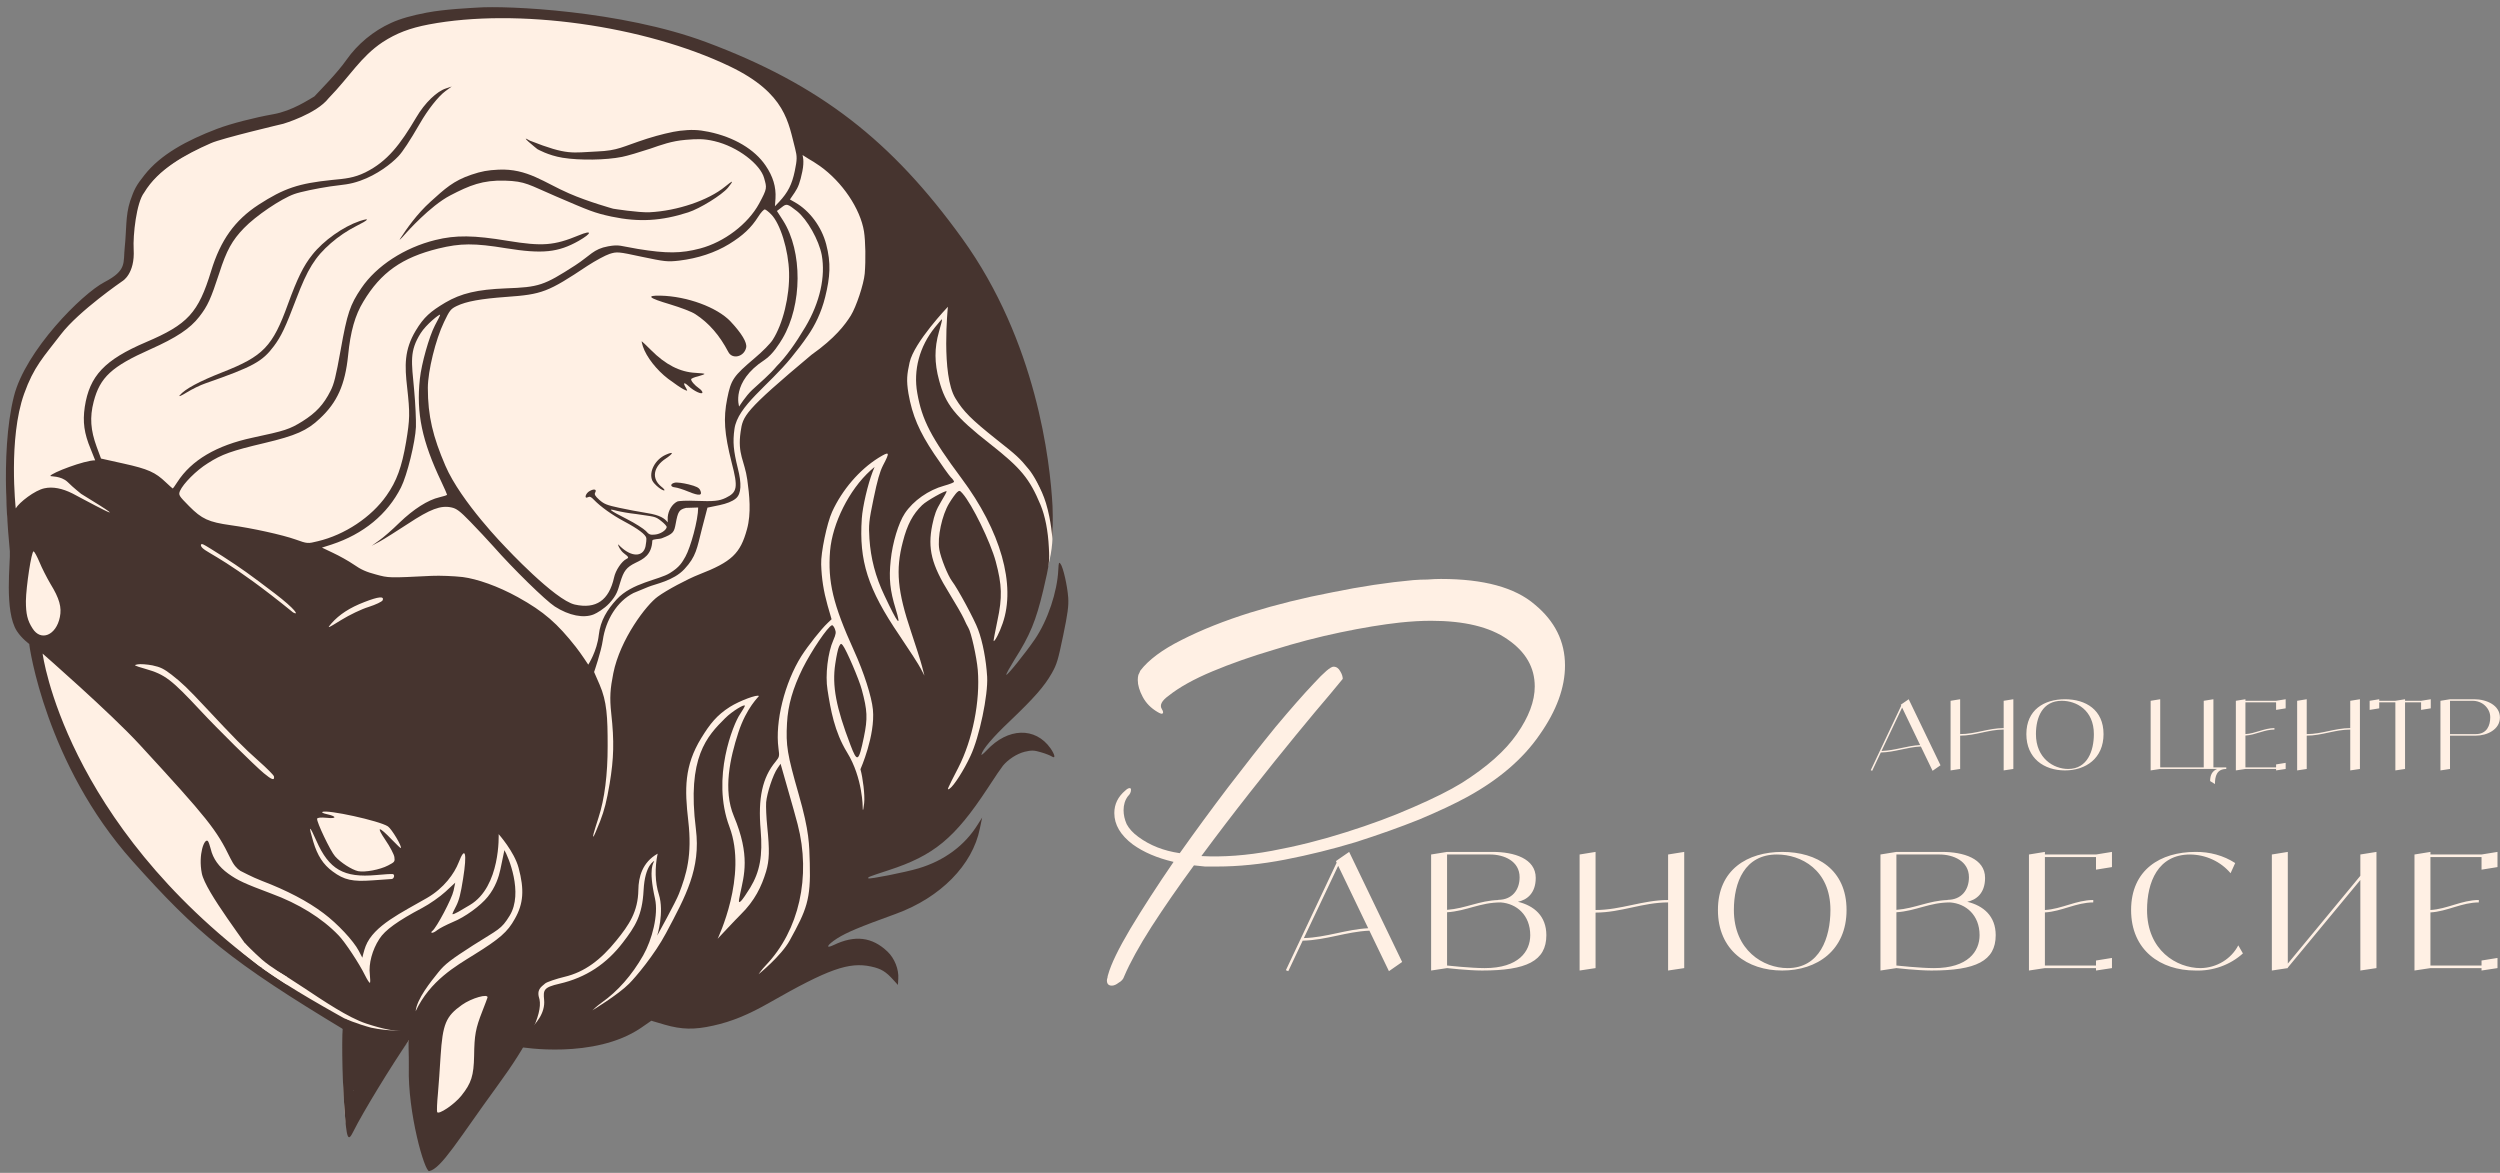 <?xml version="1.0" encoding="UTF-8"?> <svg xmlns="http://www.w3.org/2000/svg" width="4067" height="1908" viewBox="0 0 4067 1908" fill="none"><rect x="0" y="0" width="4067" height="1908" fill="#808080" stroke="none"/><g clip-path="url(#clip0_861_2319)"><mask id="mask0_861_2319" style="mask-type:luminance" maskUnits="userSpaceOnUse" x="0" y="0" width="4067" height="1908"><path d="M4067 0H0V1908H4067V0Z" fill="white"></path></mask><g mask="url(#mask0_861_2319)"><mask id="mask1_861_2319" style="mask-type:luminance" maskUnits="userSpaceOnUse" x="-127" y="-74" width="1984" height="2011"><path d="M1857 -74H-127V1937H1857V-74Z" fill="white"></path></mask><g mask="url(#mask1_861_2319)"><path d="M482.225 182.577C584.51 152.395 534.571 -58.296 1020.71 46.506C1506.84 151.307 1681.49 741.005 1682.29 768.194C1683.08 795.382 1749.11 841.737 1682.78 979.933C1616.44 1118.13 1578.59 1270.27 1578.59 1270.27L1438.88 1338.31L1268.92 1592.85L1120.11 1632.22L943.488 1702.64L849.818 1701.78C849.818 1701.78 724.96 1897.84 698.46 1892.13C671.959 1886.41 676.771 1699.4 676.771 1699.4C676.771 1699.4 676.253 1697.91 675.406 1695.97C673.411 1692.02 669.187 1687.11 662.466 1695.69C633.095 1733.22 578.08 1818.17 568.743 1834.56C555.644 1857.55 558.07 1669.25 558.07 1669.25C558.07 1669.25 473.125 1620.64 440.529 1594.21C386.568 1550.46 334.276 1511.77 280.134 1461.71C101.871 1296.9 64.273 1087.42 64.273 1087.42C64.273 1087.42 26.537 956.525 16.528 880.385C-27.987 541.781 205.33 461.497 207.33 431.309C214.643 320.915 212.287 262.231 482.225 182.577Z" fill="#FFF0E4"></path><path d="M1148.69 68.504C1010.68 17.044 823.82 8.892 776.623 12.346C765.286 13.123 724.513 14.744 693.903 20.605C670.749 25.038 651.794 30.112 636.058 37.375C607.169 50.475 581.659 71.737 563.626 97.337C548.768 118.666 520.937 146.661 511.335 156.933C502.416 161.949 475.458 180.335 444.783 185.783C414.109 191.232 375.597 201.071 352.706 209.765C304.147 228.289 261.333 251.219 235.053 284.706C221.671 301.396 218.244 308.092 211.761 327.013C203.998 350.863 206.015 373.282 202.906 402.417C200.215 427.636 207.049 439.614 170.022 458.889C132.996 478.165 41.18 570.714 22.62 644.798C-1.243 740.051 14.791 880.166 16.017 896.727C17.244 913.288 6.389 994.49 27.591 1026.81C35.481 1038.92 47.63 1047.65 47.63 1047.65C47.185 1049.79 74.552 1243.21 215.768 1401.07C320.835 1518.53 373.76 1563.25 564.419 1678.01C573.787 1683.64 585.432 1670.69 577.064 1666.07C499.212 1623.1 458.536 1597.92 425.882 1574.48C437.909 1558.11 536.918 1645.57 595.622 1665.09C654.327 1684.6 666.532 1674.76 666.532 1674.76C666.532 1674.76 667.238 1662.25 676.181 1645.03C678.286 1624.71 700.607 1597.28 713.306 1581.44C723.905 1568.36 733.268 1561.21 769.633 1537.83C811.213 1511.35 815.194 1512.36 829.109 1489.64C851.833 1452.54 826.799 1393.28 820.557 1383.01L813.982 1414.57C811.611 1425.95 806.033 1443.58 793.433 1458.95C781.76 1473.53 756.307 1492.08 736.628 1499.98C726.301 1504.45 714.948 1510.18 711.583 1512.92C708.218 1515.66 704.222 1517.78 702.763 1517.46C701.062 1517.1 701.26 1516.15 703.406 1514.38C710.38 1508.94 735.146 1462 737.864 1448.96L740.582 1435.91L724.53 1450.79C715.747 1458.81 699.073 1470.58 687.085 1476.91C647.128 1498.03 626.21 1513.1 617.116 1527.49C605.579 1545.08 599.521 1568.06 601.606 1584.86C602.41 1591.97 602.584 1598.45 601.756 1598.77C600.878 1599.32 597.442 1593.88 593.672 1586.37C584.587 1567.81 561.256 1532.3 550.783 1521.62C523.876 1493.52 485.621 1469.91 441.26 1453.65C397.679 1437.32 386.557 1432.2 371.318 1421.23C356.079 1410.26 346.441 1396.79 342.844 1381.14C341.307 1375.11 339.234 1369.21 338.167 1368.24C332.445 1362.79 322.332 1390.31 328.268 1420.62C334.204 1450.93 400.907 1534.86 425.882 1574.48C104.531 1336.46 69.318 1063.26 69.318 1063.26C69.318 1063.26 179.92 1159.93 227.327 1211.53C338.333 1332.1 352.382 1349.99 374.755 1396.2C380.263 1407.55 385.374 1413 391.06 1416.72C393.635 1417.77 408.854 1426.35 426.247 1433.07C466.476 1448.43 500.615 1466.2 526.286 1485.61C549.142 1502.68 574.883 1530.28 583.634 1546.79L589.435 1557.95C589.435 1557.95 592.092 1546.2 594.896 1539.06C608.033 1505.59 653.742 1484.53 694.83 1460.69C722.229 1444.79 739.073 1421.22 746.186 1402.93C756.783 1375.23 760.1 1387.34 753.348 1429.5C749.473 1454.18 746.813 1464.51 742.064 1473.9C738.394 1480.54 735.894 1486.44 736.038 1486.97C737.443 1488.76 750.63 1480.44 764.42 1472.26C814.841 1442.37 811.211 1356.99 811.211 1356.99C811.211 1356.99 836.674 1385.51 843.642 1411.79C853.255 1447.32 851.527 1470.24 837.535 1494.73C825.693 1516.21 813.01 1527.1 770.994 1553.23C741.504 1571.66 699.79 1595.11 676.181 1645.03C642.22 1645.88 663.158 1658.13 666.532 1674.76C663.049 1691.47 665.62 1717.04 665.084 1736.07C663.022 1809.35 690.746 1906.65 698.226 1905.11C718.16 1901.01 745.795 1853.33 808.729 1767.04C859.838 1697.28 882.562 1650.39 877.728 1626.05C872.111 1609.62 880.489 1605.58 886.734 1599.99C889.271 1597.56 905.887 1592.07 917.912 1589.21C951.551 1581.35 977.533 1561.09 1002.49 1530.29C1023.29 1504.79 1037.97 1483.04 1038.49 1447.6C1038.79 1426.94 1044.71 1402.96 1069.83 1388.73C1071.14 1396.88 1068.53 1380.57 1069.83 1388.73C1064.98 1412.01 1065.69 1435.6 1071.76 1454.78C1081.04 1484.08 1069.13 1522.05 1069.13 1522.05C1069.13 1522.05 1099.92 1466.45 1104.58 1453.83C1116.69 1422.49 1126.18 1391.52 1119.7 1335.5C1113.71 1283.74 1112.97 1246.05 1140.87 1200.57C1154.88 1177.72 1166.14 1163.4 1187.49 1149.91C1202.99 1140.12 1232.45 1129.12 1234.58 1132.31C1234.97 1132.89 1214.53 1150.6 1201.12 1191.75C1187.7 1232.9 1175.97 1285.28 1193.85 1327.77C1220.86 1391.94 1210.29 1424.43 1204.41 1452.65C1201.14 1468.3 1201.14 1469.53 1205.48 1465.76C1208.02 1463.34 1214.62 1453.61 1220.39 1444.2C1236.23 1418.13 1240.94 1391.88 1237.43 1350.24C1232.97 1298.48 1240.23 1264.86 1261.57 1239.23C1268.12 1230.98 1268.17 1230.74 1266.41 1217.23C1260.67 1174.11 1276.39 1110.84 1303.77 1067.19C1314.68 1050.21 1335.73 1023.53 1346.46 1013.45L1352.81 1007.38L1346.31 984.923C1339.77 961.46 1336.58 941.443 1335.88 917.999C1335.16 899.507 1345.29 850.893 1353.67 832.628C1370.03 796.756 1398.15 764.163 1429.11 744.817C1447.43 733.653 1448.21 734.811 1436.41 757.295C1431.22 767.575 1427.38 781.119 1421.11 811.237C1413.55 847.519 1412.94 854.08 1414.38 876.443C1416.56 908.631 1424.15 938.02 1438.65 968.403C1460.82 1015.55 1466.93 1022.82 1457.11 990.719C1447.86 960.726 1445.84 941.209 1449 911.411C1451.91 882.8 1461.65 850.702 1472.01 835.095C1485.7 814.505 1510.66 797.09 1535.98 790.158C1544.6 787.804 1551.81 784.897 1552 783.949C1552.25 782.763 1549.93 779.288 1546.73 776.368C1543.82 773.263 1531.61 756.26 1519.8 738.598C1495.4 702.116 1484.1 675.892 1477.85 640.1C1474.27 618.266 1475.51 608.928 1479.71 589.704C1486.89 556.881 1542.03 499.065 1542.03 499.065C1542.03 499.065 1530.68 609.612 1554.39 648.176C1567.45 669.577 1580.06 682.206 1620.57 714.481C1653.96 740.758 1658.86 745.283 1674.02 763.916C1680.84 772.288 1694.41 794.967 1701.58 818.574C1710.36 847.501 1712.11 877.29 1712.11 877.29C1712.11 877.29 1713.22 841.632 1712.23 823.052C1708.33 750.574 1686.43 555.828 1565.21 387.845C1450.89 229.429 1334.63 137.831 1148.69 68.504ZM1187.44 108.042C1279.1 152.029 1282.51 200.277 1293.61 242.07C1296.83 254.658 1296.81 259.61 1292.96 278.107C1288.36 300.161 1281.9 312.893 1267.5 328.373L1260.66 335.572L1261.58 322.637C1262.66 304.038 1257.56 287.079 1245.51 269.365C1227.64 242.964 1194.22 223.055 1152.98 214.467C1135.41 210.809 1123.89 210.685 1105.93 212.761C1094.5 214.013 1070.69 219.784 1052.72 225.574C1011.33 238.952 1006.05 244.96 971.24 246.416C930.682 248.112 923.954 253.32 862.074 228.829C841.731 216.762 874.19 242.592 874.19 242.592C874.19 242.592 891.621 252.792 915.201 256.637C942.963 261.135 986.016 260.505 1012.01 255.205C1019.94 253.694 1040.78 247.532 1057.97 241.821C1075.21 235.874 1092.38 229.359 1115.57 227.476C1133.66 226.006 1144.36 225.427 1162.11 229.581C1200.52 238.568 1237 267.531 1243.06 289.652C1247.47 305.75 1248.55 305.951 1234.9 331.256C1216.79 364.522 1178.17 393.861 1138.93 404.234C1108.01 412.437 1084.61 412.596 1037.94 405.012C1008.47 400.147 1007.98 397.385 989.307 400.722C965.376 404.999 960.265 415.772 935.891 431.58C884.561 464.622 876.916 467.186 822.67 469.121C776.305 471.02 750.406 477.083 724.381 492.287C700.303 506.672 689.536 515.812 676.269 537.917C657.487 569.21 658.279 594.996 662.348 630.317C667.027 672.46 666.851 681.838 660.551 719.384C653.658 759.775 645.314 782.756 628.748 806.194C604.165 841.285 560.826 870.103 517.012 880.481C500.411 884.584 500.168 884.531 480.781 877.626C459.499 870.065 409.965 859.138 375.395 854.411C339.365 849.37 328.242 844.246 307.684 823.46C290.908 806.462 290.133 805.304 292.781 798.689C298.074 786.696 319.305 765.255 337.973 753.668C361.128 738.836 376.467 733.471 430.701 720.63C480.941 708.664 499.646 700.555 520.238 680.958C548.586 654.608 561.424 625.905 566.298 578.14C570.122 539.069 577.65 512.692 591.148 490.574C619.564 443.176 654.084 418.9 712.991 404.342C749.114 395.527 771.249 395.343 823.563 403.895C882.538 413.388 907.988 410.697 941.371 391.875C963.595 379.073 963.71 373.646 941.741 382.787C901.166 399.562 882.335 400.954 826.083 391.801C770.852 382.62 741.472 382.233 708.269 390.439C657.93 402.879 612.399 432.463 587.813 468.793C569.484 495.816 564.768 509.914 554.313 568.618C546.239 613.463 543.43 624.504 537.8 635.68C526.489 658.269 514.091 671.455 492.155 685.311C471.147 698.376 463.794 700.755 411.172 711.96C352.174 724.517 311.331 748.668 288.401 784.363C284.636 790.242 281.412 794.751 280.926 794.646C280.44 794.541 275.541 790.016 270.012 784.859C252.651 768.231 241.041 763.003 200.744 754.068L164.335 745.971L157.342 727.118C147.313 699.68 145.775 679.03 152.376 653.443C162.672 613.785 181.555 596.298 244.544 568.247C286.829 549.362 309.204 534.61 324.152 515.283C338.025 497.459 342.877 486.363 356.732 444.251C368.478 407.384 377.774 390.803 396.858 371.129C415.991 351.218 457.09 323.404 478.762 315.686C488.649 312.118 514.934 306.634 537.224 303.262C559.465 300.128 567.881 300.441 586.143 293.985C613.372 284.358 636.58 266.45 648.002 254.292C655.128 246.908 666.715 229.087 682.956 201.118C696.116 178.184 713.016 156.8 724.719 148.172L734.91 140.705L725.901 143.719C710.708 148.373 690.994 167.416 677.2 190.956C651.325 234.689 630.54 262.503 594.29 280.459C575.629 289.569 561.685 290.694 540.177 292.748C485.677 298.345 462.204 306.17 420.525 333.115C382.014 358.265 358.755 390.668 343.464 440.895C322.666 509.015 305.579 527.633 237.576 556.585C170.11 585.405 145.654 611.356 137.901 661.969C134.319 686.472 136.838 704.856 147.505 730.449C151.56 740.243 154.84 748.88 154.84 748.88C138.156 748.504 82.822 769.575 81.833 774.318C81.636 775.266 99.109 773.787 109.923 784.048C120.446 794.493 130.761 802.152 132.022 803.415C238.96 868.656 129.884 808.918 118.18 802.926C100.94 794.253 85.772 791.478 72.483 794.313C56.858 797.387 31.191 817.344 25.614 827.044C25.614 827.044 13.237 713.397 39.214 640.694C55.082 596.281 70.526 581.2 99.321 543.63C128.116 506.061 199.079 457.348 199.079 457.348C199.079 457.348 219.798 445.76 217.445 405.551C216.108 382.713 221.967 329.214 234.498 313.374C257.486 274.966 301.173 251.383 343.116 232.92C360.508 225.023 460.939 201.328 460.939 201.328C460.939 201.328 514.792 185.432 534.626 159.724C569.337 124.071 586.756 92.349 622.441 68.572C644.768 54.057 666.626 45.651 697.678 39.759C841.202 12.526 1048.47 41.356 1187.44 108.042ZM1333.75 270.051C1370.24 296.008 1399.53 339.491 1405.54 376.469C1408.02 392.614 1408.55 422.96 1406.73 445.117C1405.12 462.61 1392.98 498.898 1384.13 513.345C1374.99 527.976 1358.6 549.996 1320.18 577.148C1209.87 669.549 1208.61 676.532 1204.85 702.392C1199.47 739.36 1211.34 749.324 1215.68 780.381C1219.13 805.143 1222.36 835.049 1215.18 861.005C1204.4 900.558 1190.44 913.903 1137.11 934.619C1118.31 941.965 1084 960.34 1070.2 970.498C1051.72 983.612 1008.75 1039.88 997.706 1095.37C992.691 1120.54 991.546 1134.68 994.428 1161.07C999.342 1205.74 998.619 1233.59 991.772 1274.98C986.814 1303.65 983.413 1317.53 976.25 1336.06C971.003 1349.05 966.394 1360.2 965.517 1360.76C963.713 1362.1 964.944 1357.41 973.741 1329.82C983.518 1299.96 988.611 1259.68 988.516 1213.81C988.574 1166 987.263 1141.09 975.434 1113.76C970.123 1101.47 966.484 1093.22 966.484 1093.22C966.484 1093.22 977.968 1060.05 980.619 1041.63C985.36 1008.68 1003.63 978.443 1030.51 964.725C1037.77 961.582 1049.08 957.186 1054.39 954.862C1066.08 949.948 1095.61 944.937 1113.36 925.845C1132.63 905.117 1133.64 892.739 1142.12 859.379L1150.89 825.834L1170.8 821.701C1181.7 819.344 1191.37 815.869 1197.37 810.658C1206.05 803.114 1206.57 786.544 1200.42 762.421C1193.12 732.847 1191.9 719.203 1194.79 698.02C1199.87 660.212 1250.89 626.728 1287.22 581.751C1298.57 567.696 1304.2 560.54 1314.76 545.222C1325.31 529.904 1336.09 508.857 1342.44 483.047C1350.42 450.643 1352.11 428.138 1344.04 397.405C1336.54 368.78 1317.07 342.776 1293.47 329.264L1285.07 324.48L1292.74 313.248C1298.61 304.601 1301.51 296.8 1305.21 279.015C1308.92 261.229 1305.48 252.147 1305.48 252.147L1316.03 258.797C1319.23 260.479 1327.1 265.396 1333.75 270.051ZM1296.59 343.564C1313.33 357.085 1332.24 390.649 1336.83 414.932C1343.04 449.723 1334.14 491.499 1310.25 531.776C1293.98 559.205 1278.41 580.752 1263.63 595.578C1251.79 609.838 1237.23 621.683 1223.63 634.391C1212.93 644.393 1202.43 661.342 1202.43 661.342C1202.43 661.342 1188.65 621.445 1243.6 585.637C1257.27 576.736 1268.36 558.264 1273 550.593C1305.24 495.841 1305.76 409.226 1274.06 359.028L1263.9 343.208L1271.46 337.404C1279.7 330.756 1280.87 331.255 1296.59 343.564ZM1254.4 348.593C1269.52 363.748 1282.81 407.251 1283.66 443.366C1284.75 482.009 1273.57 527.174 1257.04 552.851C1253.23 558.967 1240.05 572.233 1228.05 582.284C1192.88 612.119 1189.26 617.286 1183.03 648.404C1176.56 680.708 1178.32 705.126 1190.28 752.555C1200.9 793.004 1199.52 800.883 1180.61 809.941C1169.89 815.064 1161.33 815.943 1131.85 814.793C1117.51 814.177 1103.93 814.72 1101.64 815.961C1093.41 820.133 1087.24 830.203 1086.24 841.137L1086.21 849.803C1081.66 843.618 1073.94 837.99 1053.03 834.722C1040.49 832.761 1019.97 828.834 1007.33 826.109C987.405 821.813 982.935 820.106 974.98 813.187C968.141 807.005 966.448 804.162 968.355 801.104C971.193 796.016 966.381 794.731 959.168 798.875C952.589 802.413 949.785 812.216 956.314 808.915C959.432 807.357 961.57 808.066 966.127 813.013C976.987 824.275 995.769 837.74 1015.19 848.122C1038.06 860.239 1050.34 869.576 1051.44 875.265C1051.73 877.557 1051.22 883.642 1050.18 888.622C1046.82 904.748 1030.67 906.717 1013.49 892.854C1007.38 888.067 1005.3 884.105 1005.58 886.397C1005.72 888.162 1009.35 895.678 1014.59 899.781C1023.13 906.33 1023.46 907.147 1018.93 909.391C1011.28 913.193 1001.36 927.904 998.941 939.524C990.697 976.651 969.635 991.191 935.171 983.513C902.651 976.255 822.519 890.34 822.519 890.34C822.519 890.34 749.777 816.35 724.493 757.452C704.413 710.675 696.004 677.22 696.009 630.883C696.147 603.407 708.521 552.551 722.381 523.822C731.393 504.95 733.152 502.603 743.043 497.797C758.585 490.244 782.581 486.001 823.841 483.002C881.839 478.903 891.483 475.283 955.785 432.4C968.703 424.034 984.735 415.348 991.553 413.101C1003.77 409.293 1005.28 409.37 1044.17 417.754C1081.65 425.586 1085.59 426.187 1105.1 423.951C1135.32 420.307 1163.42 411.001 1186.13 397.065C1208.85 383.129 1222.17 370.39 1233.51 352.516C1237.72 345.741 1242.65 340.362 1244.35 340.728C1246.05 341.095 1250.42 344.515 1254.4 348.593ZM707.477 529.529C698.177 547.348 685.678 591.486 683.019 616.436C677.001 672.132 686.533 717.799 718.18 784.092C723.302 794.86 727.405 804.418 727.306 804.892C727.158 805.604 721.704 807.401 715.035 808.937C696.098 813.28 672.943 828.112 649.765 850.372C638.248 861.766 623.369 874.665 616.543 879.389L604.598 887.964L617.755 880.889C624.918 876.981 645.684 863.865 663.915 851.936C699.844 828.212 716.939 821.737 734.439 825.51C742.703 827.291 747.993 831.158 765.35 849.024C776.646 860.628 793.468 878.626 802.531 888.757C834.568 925.151 887.52 976.957 902.52 986.634C925.578 1001.51 949.739 1006.23 966.155 999.361C970.587 997.591 983.015 990.358 991.216 981.471C1003.71 967.811 1004.95 960.644 1008.93 947.626C1014.69 928.547 1019.18 922.826 1033.9 915.59C1046.32 909.596 1060.28 902.992 1061.18 879.469C1061.77 876.624 1072.19 877.367 1076.75 875.621C1095.81 868.322 1096.66 865.439 1099.24 851.869C1102.85 832.081 1104.76 829.024 1116.01 826.244L1135.79 825.604C1135.77 846.415 1123.32 890.622 1115.2 905.225C1109.57 915.163 1105.63 922.453 1089.89 932.192C1072.05 943.461 1028.22 947.87 1003.22 975.052C987.874 991.736 976.653 1009.53 974.105 1033.02C971.251 1059.33 956.975 1081.26 956.975 1081.26C956.975 1081.26 945.295 1063.3 936.795 1052.5C906.876 1014.5 885.074 995.028 842.444 971.452C809.841 953.422 776.237 941.816 752.751 938.735C738.358 937.119 715.692 936.198 702.361 936.793C632.301 940.274 632.544 940.326 611.403 934.53C595.752 930.412 587.155 926.577 575.409 918.345C566.964 912.56 551.717 904.069 541.76 899.445L523.74 890.852L539.517 885.828C591.331 868.75 630.254 836.75 652.335 792.942C662.274 773.279 675.583 719.155 676.636 694.603C677.01 684.276 675.834 657.012 673.718 634.255C669.537 588.502 665.781 571.61 684.279 542.133C693.204 527.911 714.951 510.618 715.889 512.021C716.47 512.89 711.296 522.175 707.477 529.529ZM1075.51 847.498C1080.75 851.601 1084.92 855.969 1084.58 857.629C1083.49 862.846 1074.37 868.811 1065.57 869.638C1057.78 870.437 1055.89 869.781 1050.56 863.675C1047.21 860.229 1033.33 851.288 1019.78 844.403C991.513 830.132 986.952 826.423 1003.28 830.935C1009.55 832.534 1023.5 835.047 1034.45 836.166C1064.02 840.753 1065.52 839.396 1075.51 847.498ZM622.455 976.56C621.474 978.826 611.341 983.58 599.897 987.308C587.967 990.931 568.479 1000.36 555.075 1008.62C532.311 1022.79 531.533 1022.87 539.198 1014.12C551.844 999.746 568.906 988.556 592.918 979.361C615.859 970.43 625.445 969.523 622.455 976.56ZM362.298 904.994C393.171 925.031 404.675 933.21 447.426 965.719C480.276 990.89 487.287 1002.07 476.798 996.339C374.307 912.839 339.005 900.72 329.694 891.774C325.62 888.17 325.691 883.226 330.984 885.854C334.239 887.299 348.172 896.001 362.298 904.994ZM64.212 914.445C68.073 923.95 76.194 939.825 82.193 950.039C96.613 973.467 100.7 987.977 97.39 1003.86C91.456 1033.56 66.419 1044.02 52.917 1022.28C44.64 1009.59 42.098 998.636 42.117 977.825C42.436 954.354 51.234 896.284 54.637 897.018C56.096 897.332 60.302 905.177 64.212 914.445ZM279.018 1097.53C295.855 1110.58 305.797 1120.16 335.077 1151.5C380.985 1200.55 396.887 1216.86 420.267 1237.51C433.994 1249.64 445.339 1261 445.673 1263.06C446.963 1270.28 442.201 1268.75 429.005 1257.73C413.869 1245.05 353.21 1185.14 326.451 1156.33C278.701 1105.15 268.414 1097.23 236.776 1088.18C217.385 1082.51 216.706 1082.12 224.104 1080.74C228.582 1079.97 239.086 1080.75 247.885 1082.4C261.253 1085.28 266.304 1087.86 279.018 1097.53ZM631.136 1344.42C637.348 1348.74 654.669 1377.74 651.988 1379.64C651.646 1380.07 645.293 1373.99 637.972 1366.46C615.865 1343.36 611.292 1343.37 626.833 1366.29C634.434 1377.35 640.96 1389.91 641.579 1394.25C642.576 1401.65 642.185 1402.31 631.368 1407.91C617.967 1414.93 593.679 1419.36 582.692 1417.24C572.484 1415.04 553.892 1403.1 545.071 1393.02C537.462 1384.44 514.851 1336.95 515.889 1331.97C516.284 1330.07 521.733 1329.51 531.702 1330.42C548.09 1332.22 548.201 1328.03 531.673 1324.47C526.326 1323.31 523.071 1321.87 524.291 1320.89C531.553 1316.51 617.788 1335.35 631.136 1344.42ZM514.751 1367.9C535.274 1414.45 559.307 1428.3 611.859 1423.53C625.338 1422.22 637.404 1421.6 639.105 1421.97C642.751 1422.75 641.026 1429.81 637.182 1429.98C635.382 1430.08 621.466 1431.05 605.994 1432.17C573.491 1434.58 559.88 1431.65 541.197 1417.71C525.764 1406.45 516.375 1391.79 509.637 1369.28C501.408 1341.73 503.016 1341.33 514.751 1367.9ZM793.047 1622.91C792.8 1624.1 788.974 1633.93 784.559 1645.36C773.718 1673.01 771.738 1683.73 771.287 1717.59C770.647 1749.91 766.862 1761.98 750.695 1782.28C739.314 1796.68 712.745 1814.49 711.109 1808.93C710.532 1806.83 710.964 1793.79 712.371 1779.72C713.536 1765.6 715.667 1738.3 716.704 1718.7C720.135 1665.67 725.234 1653.39 751.466 1634.76C767.263 1623.55 794.772 1615.85 793.047 1622.91Z" fill="#46342F"></path><path d="M1179.48 303.672C1152.51 325.858 1101.66 343.146 1056.52 345.307C1038.08 346.04 997.53 339.529 997.53 339.529C997.53 339.529 956.704 328.25 925.762 314.641C885.686 297.329 857.983 273.763 810.89 276C793.44 276.83 783.488 278.61 767.035 284.139C737.323 294.125 723.525 307.255 700.492 328.026C677.902 348.398 661.579 372.17 651.166 388.014C646.277 395.633 660.869 378.848 660.869 378.848C660.869 378.848 699.632 335.033 732.32 317.995C764.093 301.434 785.14 292.845 821.388 293.875C855.227 294.836 859.894 300.441 904.439 319.461C958.992 342.867 966.172 346.193 994.853 352.376C1039.87 361.832 1076.17 359.456 1119.46 345.496C1138.79 339.256 1174.38 317.192 1184.19 305.431C1188.24 300.606 1191.18 296.282 1190.79 295.703C1190.4 295.124 1185.33 298.739 1179.48 303.672Z" fill="#46342F"></path><path d="M585.014 359.669C558.214 368.819 526.17 391.357 507.885 414.656C493.639 432.474 483.683 452.953 468.635 494.209C443.467 564.019 428.3 579.478 361.99 605.534C323.605 620.658 301.059 632.709 292.186 643.298C290.08 645.902 295.102 643.771 303.588 638.521C312.074 633.271 325.925 626.437 334.254 623.616C411.59 596.65 426.739 588.308 445.524 563.126C457.604 546.92 464.245 532.777 481.726 486.761C500.308 437.731 512.482 418.103 538.339 395.543C550.901 384.571 565.154 375.102 579.042 368.028C600.29 357.485 602.995 353.751 585.014 359.669Z" fill="#46342F"></path><path d="M1074.24 480.958C1050.46 480.538 1055.16 484.774 1089.37 494.875C1108.47 500.727 1125.19 507.056 1131.2 511.079C1153.34 525.515 1170.54 545.331 1184.9 572.71C1191.67 585.32 1210.76 580.266 1213.87 565.326C1215.55 557.263 1206.7 542.469 1188.42 522.918C1166.56 499.868 1117.48 481.855 1074.24 480.958Z" fill="#46342F"></path><path d="M1045.86 563.551C1051.45 580.614 1068.31 602.09 1086.94 616.267C1097.03 623.894 1108.39 631.546 1112.08 633.333C1118.79 636.513 1119.03 636.565 1115.88 630.932C1110.56 622.35 1112.61 621.057 1120.27 628.16C1128.76 636.185 1141.97 642.254 1142.71 638.697C1143.01 637.275 1140.63 634.037 1137.29 631.828C1129.96 626.779 1123.85 619.516 1124.39 616.907C1124.64 615.722 1129.66 613.582 1135.79 612.178C1141.98 610.538 1146.41 608.768 1146.02 608.189C1145.88 607.662 1139.17 606.959 1131.63 606.572C1106.24 605.312 1082.59 593.275 1058.88 569.331C1051.31 561.753 1044.52 555.334 1044.04 555.229C1043.55 555.124 1044.32 558.758 1045.86 563.551Z" fill="#46342F"></path><path d="M1083.04 739.822C1065.7 747.481 1055.13 767.752 1061.11 781.68C1063.87 787.972 1078.23 799.493 1080.91 797.594C1081.74 797.277 1079.31 794.276 1075.58 791.488C1059.52 778.362 1062.74 759.234 1083.31 745.827C1096.33 736.987 1096.19 733.984 1083.04 739.822Z" fill="#46342F"></path><path d="M1097.43 785.297C1089.93 787.15 1090.16 792.155 1098.13 792.883C1101.39 793.09 1111.4 796.239 1120.05 799.838C1137.59 807.088 1143.33 806.343 1139.08 797.497C1137.15 793.364 1133.02 791.235 1120.24 787.984C1111.05 785.755 1100.94 784.318 1097.43 785.297Z" fill="#46342F"></path><path d="M1520.85 532.665C1495.84 563.7 1485.55 602.121 1492.24 639.493C1499.88 683.266 1514.77 711.751 1563.98 777.866C1628.11 863.799 1652.97 951.675 1631.03 1014.34C1625.87 1029.33 1618.62 1043.38 1616.44 1042.91C1615.95 1042.81 1618.77 1028.05 1622.53 1010.03C1630.78 971.669 1630.11 951.702 1619.83 913.306C1611.22 881.468 1581.5 820.546 1565.9 802.81C1561.15 797.573 1560.9 797.521 1556.9 800.871C1554.71 802.876 1548.7 810.996 1544 818.905C1532.41 837.964 1524.61 874.195 1528.09 894.026C1530.67 908.459 1541.92 936.158 1548.65 945.291C1558.05 957.477 1585.51 1008.49 1591.15 1024.08C1598.68 1044.04 1604.23 1073.48 1605.89 1100.85C1607.59 1130.46 1593.26 1199.23 1578.76 1229.8C1568.08 1253.02 1551.61 1278.46 1545.12 1282.77C1539.86 1286.09 1539.86 1286.09 1559.1 1248.61C1582.2 1203.54 1594.81 1140.59 1590.65 1089.88C1588.77 1068.42 1579.85 1028.33 1575.26 1021.15C1573.9 1019.12 1570.52 1012.2 1567.57 1005.61C1564.58 999.275 1553.94 980.874 1544.26 965.159C1515.37 918.54 1508.84 892.6 1516.6 854.131C1520.21 836.82 1523.05 829.256 1530.83 816.312C1536.21 807.56 1540.37 799.784 1539.98 799.205C1538.62 797.178 1507.58 814.522 1500.26 821.617C1484.99 836.413 1475.84 853.521 1468.79 881.241C1456.67 927.197 1460.06 962.124 1482.18 1027.84C1489.55 1049.75 1497.54 1074.77 1499.8 1083.43L1503.88 1099.18L1498.08 1088.02C1495.04 1081.91 1479.11 1057.17 1462.99 1033.37C1411.67 957.887 1397.28 912.41 1401.98 843.545C1403.3 823.76 1411.84 787.687 1419.59 767.552L1422.78 759.566L1415.95 765.528C1381.5 796.758 1354.18 851.083 1350.34 896.344C1346.48 946.558 1355.12 983.111 1389.21 1058.35C1405.44 1093.82 1418.01 1133.45 1420.04 1154.2C1424.16 1196.47 1399.78 1251.43 1399.78 1251.43C1403.58 1264.89 1407.28 1293.44 1405.82 1306.51C1403.57 1325.85 1403.48 1314.43 1403.48 1314.43C1403.48 1314.43 1403.83 1265.86 1378.02 1223.98C1357.48 1190.65 1351.2 1154.23 1346.2 1122.18C1342.29 1098.29 1346.69 1061.33 1355.66 1041.45C1360.02 1031.49 1360.37 1028.59 1358.2 1023.17C1356.7 1019.38 1354.47 1016.67 1353.35 1017.17C1346.53 1019.42 1320.04 1058.8 1305.69 1087.43C1289.83 1119.69 1281.81 1147.2 1280.31 1176.37C1278.29 1212.85 1280.68 1227 1299.19 1291.7C1316.99 1353.77 1316.38 1373.67 1317.36 1404.36C1319.16 1463.97 1311.99 1480.3 1284.74 1529.87C1270.76 1555.29 1234.03 1584.92 1234.03 1584.92C1234.03 1584.92 1238.87 1577.53 1246 1570.15C1299.93 1513.63 1319.72 1425.97 1297.58 1340.91C1295.22 1331.48 1287.91 1305.62 1281.42 1283.16L1269.83 1242.5L1265.09 1249.41C1257.56 1259.92 1247.68 1290.26 1246.37 1305.09C1245.86 1312.41 1246.68 1330.43 1248.19 1345.13C1252.1 1383.64 1251.66 1399.15 1246.25 1417.81C1238.92 1442 1228.11 1465.08 1204.49 1488.24C1197.8 1494.73 1167.45 1527.2 1167.45 1527.2C1167.45 1527.2 1216.74 1424.83 1186.64 1345C1156.55 1265.16 1193.57 1176.99 1203.44 1162.52C1207.55 1156.22 1211.41 1149.87 1211.71 1148.44C1212.65 1143.94 1191 1157.05 1179.78 1168.25C1150.33 1197.66 1117.33 1231.51 1132.06 1348.51C1140.21 1413.16 1115.63 1457.55 1083.52 1517.98C1064.85 1553.12 1033.8 1590.06 1023.26 1600.42C1005.89 1617.99 963.764 1643.61 963.764 1643.61C963.764 1643.61 970.791 1636.7 978.836 1631C1004.73 1612.79 1027.97 1586.58 1046.41 1554.13C1060.87 1528.69 1071.38 1487.73 1065.6 1462.04C1054.1 1410.91 1063.54 1404.19 1064.28 1400.63C1064.28 1400.63 1049.16 1406.73 1047.01 1448.05C1044.86 1489.38 1033.45 1507.03 1013.23 1533.39C987.045 1567.64 953.582 1590.37 910.046 1600.34C884.197 1606.26 883.626 1610.48 885.175 1626.67C889.162 1668.35 827.305 1699.13 827.305 1699.13L847.329 1703.45C847.329 1703.45 966.469 1723.83 1042.62 1672.26L1059.54 1660.54L1081.55 1667.02C1109.11 1674.94 1129.59 1675.39 1159.97 1668.56C1190.29 1661.97 1217.81 1650.55 1252.12 1630.94C1347.55 1576.43 1381.01 1564.56 1416.98 1572.32C1433.51 1575.88 1441.18 1580.51 1453.73 1594.61L1460.76 1602.32L1461.33 1592.29C1462.44 1577.16 1455.3 1559.02 1443.86 1548.13C1418.88 1524.16 1390.63 1520.8 1356.19 1537.41C1341.81 1544.22 1345.58 1537.1 1361.72 1526.71C1376.93 1517.1 1396.46 1508.67 1457.44 1486.63C1530 1460.15 1582.18 1407.22 1594.04 1347.83L1597.75 1330.04L1590.56 1341.38C1569.49 1375.49 1536.18 1400.03 1494.45 1412.59C1472.25 1419.2 1413.98 1430.68 1412.58 1428.89C1411.47 1426.91 1412.29 1426.6 1445.55 1415.68C1519.38 1391.7 1553.13 1363.79 1606.66 1282.4C1618.3 1264.35 1629.59 1247.95 1631.59 1245.65C1640.09 1235.34 1654.17 1226.24 1666.78 1223.01C1678.03 1220.23 1682.55 1220.46 1693.54 1223.82C1700.97 1225.92 1708.7 1229.07 1710.93 1230.54C1717.63 1234.96 1716.29 1227.98 1708.88 1217.22C1684.14 1182.39 1639.67 1183.71 1605.35 1220.42C1600.13 1225.99 1596.18 1229.1 1596.48 1227.68C1598.26 1219.14 1614.76 1199.65 1642.92 1173.01C1681.9 1135.82 1698.85 1116.68 1710.88 1095.48C1719.3 1080.7 1721.12 1074.4 1729.57 1033.85C1737.08 997.807 1738.62 985.503 1737.79 972.438C1736.49 953.077 1729.44 922.317 1725.18 917.186C1722.56 913.896 1722.31 915.082 1721.64 926.831C1720.07 962.422 1704.5 1009.11 1683.63 1039.8C1668.62 1061.84 1637.41 1100.71 1637.03 1097.65C1636.84 1096.13 1642.91 1085.29 1650.19 1073.48C1675.86 1033.17 1685.28 1009.93 1697.21 959.973C1707.03 917.734 1707.63 913.65 1706.29 890.813C1704.92 863.26 1700.23 839.452 1692.8 821.495C1674.84 778.472 1660.84 761.577 1610.43 721.964C1554.09 677.854 1538.15 658.063 1527.77 618.904C1519.98 590.463 1519.96 566.174 1527.49 539.797C1530.84 528.623 1533.01 519.427 1532.52 519.322C1532.03 519.218 1526.71 525.256 1520.85 532.665Z" fill="#46342F"></path><path d="M1364.93 1051.87C1363.22 1055.22 1360.55 1068.02 1358.81 1080.04C1353.44 1115.55 1360.09 1150.69 1383.43 1211.72C1394.58 1241.13 1396.87 1239.89 1405.32 1199.34C1411.74 1168.51 1411.1 1155.74 1401.92 1121.79C1397.69 1105.52 1376.64 1056.62 1370.97 1049.7C1368.36 1046.41 1367.53 1046.73 1364.93 1051.87Z" fill="#46342F"></path><path d="M656.11 1673.12C656.11 1673.12 593.93 1732.14 581.467 1765.14C576.953 1777.05 572.817 1777.4 575.288 1765.54C576.276 1760.8 576.415 1747.94 575.965 1736.7C575.272 1725.4 575.166 1714.49 578.084 1698.5C581.001 1682.5 578.78 1667.68 578.78 1667.68L571.787 1675.09C566.349 1671.93 559.14 1668.64 558.263 1669.2C555.789 1673.68 556.139 1745.31 560.279 1803.44C563.863 1853.28 566.035 1858.7 574.898 1840.54C590.616 1808.99 636.489 1733.88 665.618 1691.6C689.753 1662.29 656.11 1673.12 656.11 1673.12Z" fill="#46342F"></path><path d="M560.707 1656.95C560.707 1656.95 568.607 1770.15 576.596 1778.56C579.886 1782.03 585.918 1753.68 598.072 1740.47C608.212 1729.4 623.529 1711.32 637.295 1701.7C650.456 1692.39 655.873 1677.36 656.007 1676.56C656.074 1676.15 632.616 1678.06 603.758 1671.84C579.861 1665.44 560.707 1656.95 560.707 1656.95Z" fill="#46342F"></path><path d="M466.379 1601.7C466.379 1601.7 430.628 1578.45 419.494 1569.76C408.361 1561.07 392.102 1547.63 392.102 1547.63L398.033 1533.95C398.033 1533.95 412.414 1548.87 425.964 1560.86C439.513 1572.86 467.1 1589.38 467.1 1589.38L466.379 1601.7Z" fill="#FFF0E4"></path></g><mask id="mask2_861_2319" style="mask-type:luminance" maskUnits="userSpaceOnUse" x="1636" y="765" width="2618" height="1110"><path d="M4254 765H1636V1875H4254V765Z" fill="white"></path></mask><g mask="url(#mask2_861_2319)"><mask id="mask3_861_2319" style="mask-type:luminance" maskUnits="userSpaceOnUse" x="1636" y="765" width="2618" height="1110"><path d="M4254 765H1636V1875H4254V765Z" fill="white"></path></mask><g mask="url(#mask3_861_2319)"><path d="M1808.75 1603.43C1803.39 1603.43 1800.71 1600.6 1800.71 1594.93C1800.71 1593.67 1801.05 1592.09 1801.72 1590.2C1801.72 1588.94 1802.05 1587.37 1802.72 1585.48C1807.41 1568.46 1819.46 1543.58 1838.88 1510.81C1858.97 1477.42 1882.4 1441.19 1909.18 1402.12C1882.4 1395.82 1860.31 1386.37 1842.9 1373.77C1822.81 1358.65 1812.77 1341.63 1812.77 1322.73C1812.77 1308.24 1818.79 1295.95 1830.85 1285.87C1833.52 1283.35 1835.87 1282.09 1837.88 1282.09C1839.21 1282.09 1839.88 1283.03 1839.88 1284.93C1839.88 1288.71 1838.21 1292.17 1834.86 1295.32C1830.18 1301.62 1827.83 1309.18 1827.83 1318C1827.83 1325.57 1829.51 1333.13 1832.85 1340.69C1836.87 1348.25 1843.23 1355.18 1851.94 1361.48C1870.68 1375.34 1893.11 1384.16 1919.23 1387.94C1944.67 1352.03 1970.78 1316.43 1997.57 1281.14C2025.02 1245.23 2050.8 1212.47 2074.9 1182.85C2099.68 1153.24 2120.43 1129.61 2137.17 1111.97C2153.91 1093.69 2164.62 1084.56 2169.31 1084.56C2174 1084.56 2177.68 1087.08 2180.36 1092.12C2183.04 1096.53 2184.38 1100.63 2184.38 1104.41C2184.38 1104.41 2177.35 1112.91 2163.28 1129.92C2149.22 1146.31 2130.81 1168.36 2108.05 1196.08C2085.28 1223.81 2060.51 1254.68 2033.72 1288.71C2006.94 1322.73 1980.49 1357.38 1954.38 1392.67C1989.87 1394.56 2028.03 1391.72 2068.88 1384.16C2109.72 1376.6 2149.89 1366.52 2189.4 1353.92C2229.57 1341.32 2266.06 1327.77 2298.87 1313.28C2332.35 1298.79 2358.8 1285.56 2378.21 1273.58C2419.06 1247.75 2448.85 1221.29 2467.6 1194.19C2487.02 1166.47 2496.73 1140.64 2496.73 1116.69C2496.73 1085.82 2482 1060.3 2452.54 1040.14C2423.75 1019.97 2382.23 1009.89 2328 1009.89C2312.6 1009.89 2295.86 1010.84 2277.78 1012.73C2248.99 1015.88 2216.51 1021.23 2180.36 1028.8C2144.2 1036.36 2108.05 1045.81 2071.89 1057.15C2035.73 1067.86 2002.59 1079.52 1972.46 1092.12C1942.33 1104.72 1918.56 1117.95 1901.15 1131.81C1889.77 1140.01 1886.08 1147.25 1890.1 1153.55C1891.44 1155.44 1892.11 1157.33 1892.11 1159.22C1892.11 1160.48 1891.11 1161.11 1889.1 1161.11C1887.09 1160.48 1885.08 1159.54 1883.07 1158.28C1872.36 1151.98 1864.32 1143.79 1858.97 1133.7C1853.61 1123.62 1850.93 1114.49 1850.93 1106.3C1850.93 1103.15 1851.27 1100.31 1851.94 1097.79C1853.28 1095.27 1854.28 1093.06 1854.95 1091.17C1868.34 1073.53 1890.77 1056.83 1922.24 1041.08C1954.38 1024.7 1991.54 1009.89 2033.72 996.661C2076.58 983.429 2121.1 972.403 2167.3 963.582C2213.5 954.13 2257.36 947.515 2298.87 943.734C2306.91 943.104 2314.61 942.789 2321.97 942.789C2330.01 942.159 2337.37 941.844 2344.07 941.844C2413.7 941.844 2464.59 955.706 2496.73 983.429C2529.54 1010.52 2545.94 1043.6 2545.94 1082.67C2545.94 1118.58 2532.21 1156.07 2504.76 1195.14C2477.98 1234.2 2438.81 1267.91 2387.25 1296.27C2366.5 1307.61 2340.38 1319.89 2308.91 1333.13C2277.45 1345.73 2242.96 1358.01 2205.47 1369.99C2167.97 1381.33 2129.81 1390.78 2090.97 1398.34C2052.14 1405.9 2014.98 1409.68 1979.49 1409.68C1972.79 1409.68 1966.43 1409.68 1960.41 1409.68C1954.38 1409.05 1948.35 1408.42 1942.33 1407.79C1916.88 1442.45 1893.78 1475.84 1873.03 1507.98C1852.94 1539.48 1838.21 1566.26 1828.84 1588.31C1827.5 1592.72 1824.48 1596.19 1819.8 1598.71C1815.78 1601.86 1812.1 1603.43 1808.75 1603.43Z" fill="#FFF0E4"></path><path d="M2259.53 1579.9L2227.73 1514.01C2190.35 1515.58 2157.15 1529.5 2119.2 1530.29L2095.77 1579.9L2091.86 1578.33L2174.44 1403.48L2173.33 1400.86L2176.95 1398.23L2194.81 1385.89L2281.02 1564.94L2259.53 1579.9ZM2121.16 1526.08C2157.7 1525.03 2189.79 1511.91 2225.78 1510.07L2176.95 1408.47L2121.16 1526.08ZM2469.31 1467.01C2495.54 1473.32 2515.62 1490.12 2515.62 1521.36C2515.62 1563.36 2483.26 1578.85 2411 1578.85C2388.69 1578.85 2354.09 1574.92 2354.09 1574.92L2328.15 1578.85V1390.09L2354.09 1385.89H2428.3C2462.62 1385.89 2498.33 1396.39 2498.33 1428.16C2498.33 1453.63 2483.54 1464.13 2469.31 1467.01ZM2424.12 1390.09H2354.09V1480.14C2384.78 1477.78 2405.98 1465.18 2437.79 1464.13L2437.23 1463.86C2459.55 1463.86 2472.1 1448.11 2472.1 1427.11C2472.1 1400.59 2446.44 1390.09 2424.12 1390.09ZM2415.19 1574.92C2470.71 1574.92 2489.4 1547.61 2489.4 1521.36C2489.4 1488.8 2467.36 1469.9 2441.41 1468.06C2407.66 1468.06 2386.18 1481.98 2354.09 1484.08V1570.72C2354.09 1570.72 2393.15 1574.92 2415.19 1574.92ZM2713.67 1390.09L2739.89 1385.89V1574.92L2713.67 1578.85V1468.06C2672.38 1468.06 2636.95 1484.6 2595.66 1484.6V1574.92L2569.71 1578.85V1390.09L2595.66 1385.89V1480.4C2636.95 1480.4 2672.38 1464.13 2713.67 1464.13V1390.09ZM2899.35 1385.89C2955.98 1385.89 3003.97 1414.77 3003.97 1480.4C3003.97 1546.04 2955.98 1578.85 2899.35 1578.85C2842.71 1578.85 2794.73 1546.04 2794.73 1480.4C2794.73 1414.77 2842.71 1385.89 2899.35 1385.89ZM2908 1574.92C2960.45 1574.92 2977.74 1525.56 2977.74 1480.4C2977.74 1414.77 2929.76 1390.09 2890.7 1390.09C2838.25 1390.09 2820.67 1435.25 2820.67 1480.4C2820.67 1546.04 2868.66 1574.92 2908 1574.92ZM3200.3 1467.01C3226.52 1473.32 3246.61 1490.12 3246.61 1521.36C3246.61 1563.36 3214.24 1578.85 3141.99 1578.85C3119.67 1578.85 3085.07 1574.92 3085.07 1574.92L3059.13 1578.85V1390.09L3085.07 1385.89H3159.28C3193.6 1385.89 3229.31 1396.39 3229.31 1428.16C3229.31 1453.63 3214.52 1464.13 3200.3 1467.01ZM3155.1 1390.09H3085.07V1480.14C3115.76 1477.78 3136.97 1465.18 3168.77 1464.13L3168.21 1463.86C3190.53 1463.86 3203.08 1448.11 3203.08 1427.11C3203.08 1400.59 3177.42 1390.09 3155.1 1390.09ZM3146.17 1574.92C3201.69 1574.92 3220.38 1547.61 3220.38 1521.36C3220.38 1488.8 3198.34 1469.9 3172.4 1468.06C3138.64 1468.06 3117.16 1481.98 3085.07 1484.08V1570.72C3085.07 1570.72 3124.13 1574.92 3146.17 1574.92ZM3409.78 1390.09L3435.73 1385.89V1410.57L3409.78 1414.77V1394.29H3326.64V1480.4C3353.98 1478.83 3377.7 1464.13 3405.32 1464.13V1468.06C3377.7 1468.06 3353.98 1482.77 3326.64 1484.34V1570.72H3409.78V1562.58L3435.73 1558.38V1574.92L3409.78 1578.85V1574.92H3326.64L3300.7 1578.85V1390.09L3326.64 1385.89V1390.09H3409.78ZM3641.24 1537.9L3648.77 1551.03C3628.12 1569.67 3600.23 1579.9 3571.49 1578.85C3514.86 1578.85 3466.87 1546.04 3466.87 1480.4C3466.87 1414.77 3514.86 1385.89 3571.49 1385.89C3594.65 1385.63 3617.24 1391.67 3636.22 1404.01L3628.68 1420.55C3612.78 1401.64 3588.51 1390.35 3562.84 1390.09C3510.39 1390.09 3492.82 1435.25 3492.82 1480.4C3492.82 1546.04 3540.8 1574.92 3580.14 1574.92C3606.36 1574.39 3629.8 1559.95 3641.24 1537.9ZM3839.81 1390.09L3866.03 1385.89V1574.92L3839.81 1578.85V1431.57L3721.8 1574.13V1574.92L3695.85 1578.85V1390.09L3721.8 1385.89V1567.57L3839.81 1424.75V1390.09ZM4036.96 1390.09L4062.91 1385.89V1410.57L4036.96 1414.77V1394.29H3953.82V1480.4C3981.16 1478.83 4004.88 1464.13 4032.5 1464.13V1468.06C4004.88 1468.06 3981.16 1482.77 3953.82 1484.34V1570.72H4036.96V1562.58L4062.91 1558.38V1574.92L4036.96 1578.85V1574.92H3953.82L3927.88 1578.85V1390.09L3953.82 1385.89V1390.09H4036.96Z" fill="#FFF0E4"></path><path d="M3143.92 1253.94L3124.84 1214.4C3102.41 1215.35 3082.49 1223.7 3059.72 1224.17L3045.66 1253.94L3043.32 1252.99L3092.86 1148.09L3092.19 1146.51L3094.37 1144.93L3105.08 1137.53L3156.81 1244.96L3143.92 1253.94ZM3060.89 1221.65C3082.82 1221.02 3102.07 1213.14 3123.66 1212.04L3094.37 1151.08L3060.89 1221.65ZM3259.57 1140.05L3275.31 1137.53V1250.95L3259.57 1253.31V1186.84C3234.8 1186.84 3213.54 1196.76 3188.77 1196.76V1250.95L3173.2 1253.31V1140.05L3188.77 1137.53V1194.24C3213.54 1194.24 3234.8 1184.47 3259.57 1184.47V1140.05ZM3359.26 1137.53C3393.24 1137.53 3422.03 1154.86 3422.03 1194.24C3422.03 1233.62 3393.24 1253.31 3359.26 1253.31C3325.28 1253.31 3296.49 1233.62 3296.49 1194.24C3296.49 1154.86 3325.28 1137.53 3359.26 1137.53ZM3364.45 1250.95C3395.92 1250.95 3406.3 1221.33 3406.3 1194.24C3406.3 1154.86 3377.51 1140.05 3354.07 1140.05C3322.6 1140.05 3312.06 1167.15 3312.06 1194.24C3312.06 1233.62 3340.85 1250.95 3364.45 1250.95ZM3600.77 1248.43H3621.7V1250.95C3605.96 1250.95 3603.28 1263.23 3603.28 1275.52L3595.42 1270.64C3595.42 1260.71 3598.93 1254.25 3606.8 1250.95H3514.23L3498.67 1253.31V1140.05L3514.23 1137.53V1248.43H3585.04V1140.05L3600.77 1137.53V1248.43ZM3702.74 1140.05L3718.31 1137.53V1152.34L3702.74 1154.86V1142.57H3652.86V1194.24C3669.26 1193.29 3683.49 1184.47 3700.06 1184.47V1186.84C3683.49 1186.84 3669.26 1195.66 3652.86 1196.6V1248.43H3702.74V1243.54L3718.31 1241.02V1250.95L3702.74 1253.31V1250.95H3652.86L3637.29 1253.31V1140.05L3652.86 1137.53V1140.05H3702.74ZM3823.38 1140.05L3839.12 1137.53V1250.95L3823.38 1253.31V1186.84C3798.61 1186.84 3777.35 1196.76 3752.58 1196.76V1250.95L3737.01 1253.31V1140.05L3752.58 1137.53V1194.24C3777.35 1194.24 3798.61 1184.47 3823.38 1184.47V1140.05ZM3938.64 1140.05L3954.37 1137.53V1152.34L3938.64 1154.86V1142.57H3912.52V1250.95L3896.79 1253.31V1142.57H3870.51V1152.34L3854.94 1154.86V1140.05L3870.51 1137.53V1140.05H3896.79L3912.52 1137.53V1140.05H3938.64ZM4025.01 1137.53C4045.43 1137.53 4066.86 1147.46 4066.86 1167.15C4066.86 1186.84 4045.93 1196.76 4027.69 1196.76H3985.67V1250.95L3970.11 1253.31V1140.05L3985.67 1137.53H4025.01ZM4027.69 1194.24C4045.93 1194.24 4051.12 1179.75 4051.12 1167.15C4051.29 1159.9 4048.11 1153.13 4042.75 1147.93C4037.4 1142.89 4030.03 1140.05 4022.33 1140.05H3985.67V1194.24H4027.69Z" fill="#FFF0E4"></path></g></g></g></g><defs><clipPath id="clip0_861_2319"><rect width="4067" height="1908" fill="white"></rect></clipPath></defs></svg> 